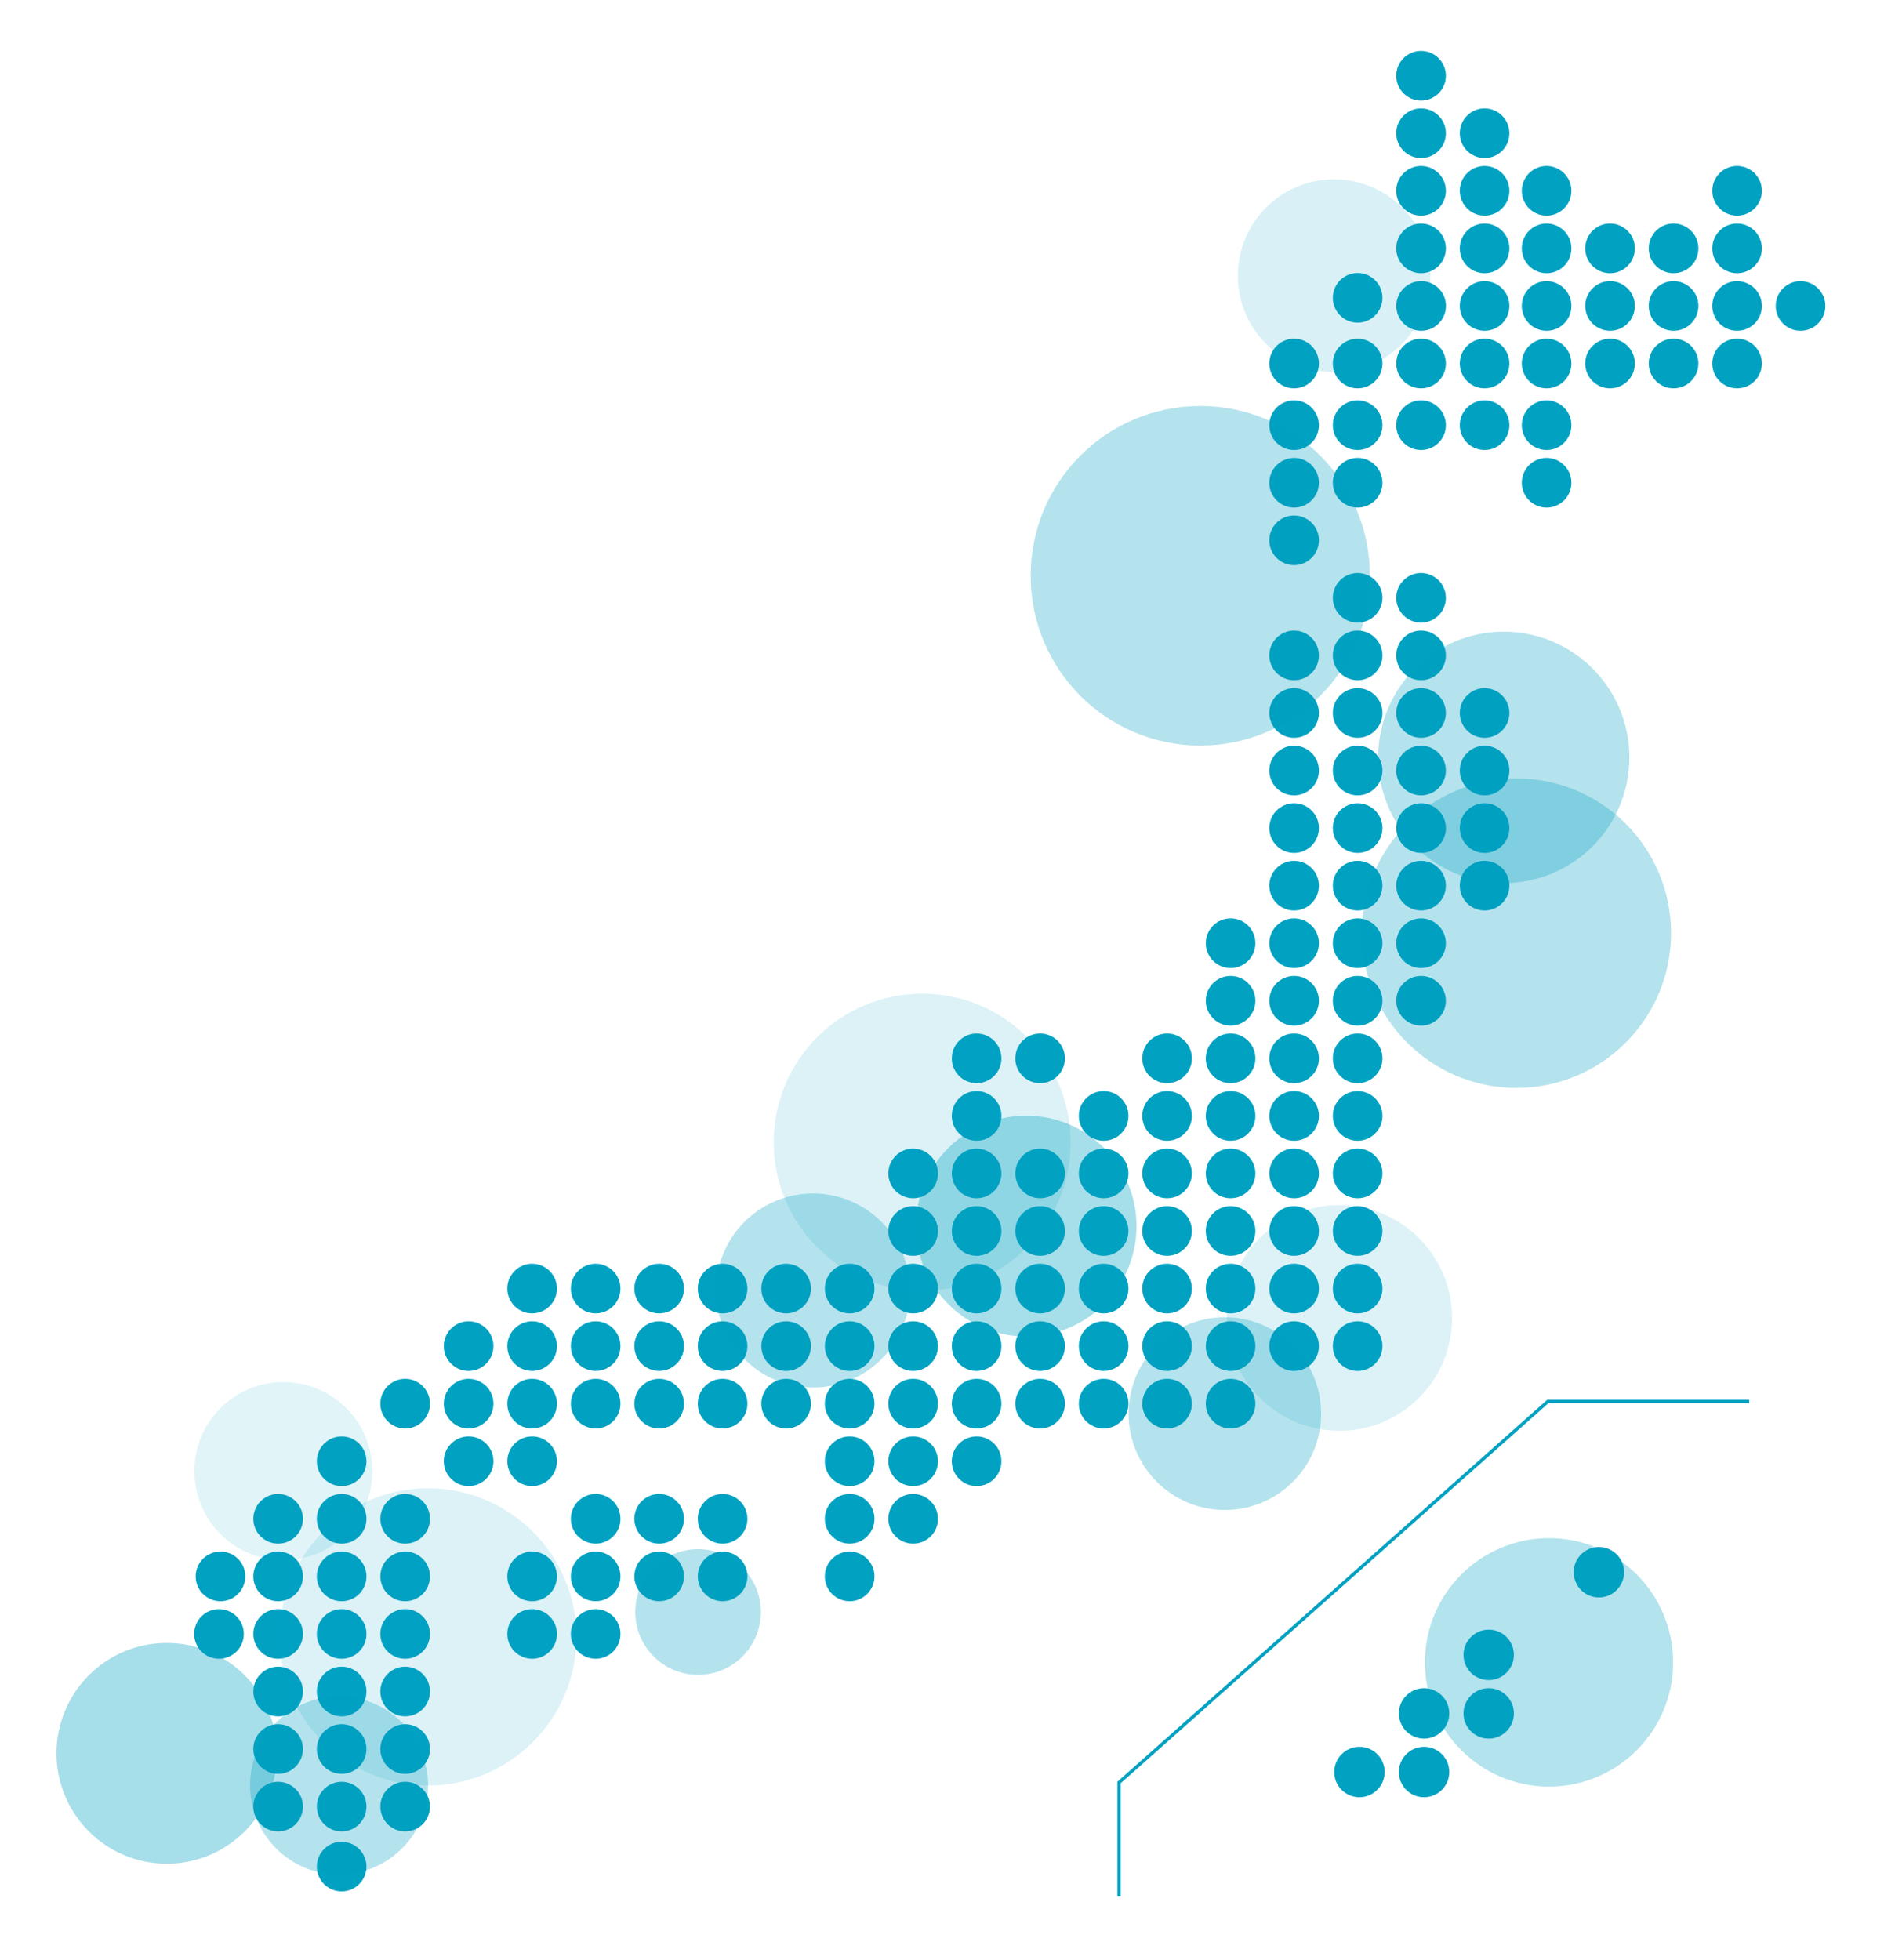 <svg width="350" height="364" viewBox="0 0 350 364" fill="none" xmlns="http://www.w3.org/2000/svg">
<path d="M281.245 307.331C281.245 309.916 279.147 312.015 276.564 312.015C273.969 312.015 271.883 309.916 271.883 307.331C271.883 304.746 273.981 302.647 276.564 302.647C279.147 302.635 281.245 304.734 281.245 307.331Z" fill="#00A1C1"/>
<path d="M281.245 318.204C281.245 320.789 279.147 322.888 276.564 322.888C273.969 322.888 271.883 320.789 271.883 318.204C271.883 315.619 273.981 313.52 276.564 313.52C279.147 313.52 281.245 315.619 281.245 318.204Z" fill="#00A1C1"/>
<path d="M269.237 318.204C269.237 320.789 267.139 322.888 264.556 322.888C261.961 322.888 259.875 320.789 259.875 318.204C259.875 315.619 261.973 313.52 264.556 313.52C267.139 313.52 269.237 315.619 269.237 318.204Z" fill="#00A1C1"/>
<path d="M269.237 329.089C269.237 331.674 267.139 333.773 264.556 333.773C261.961 333.773 259.875 331.674 259.875 329.089C259.875 326.504 261.973 324.405 264.556 324.405C267.139 324.393 269.237 326.492 269.237 329.089Z" fill="#00A1C1"/>
<path d="M257.233 329.089C257.233 331.674 255.135 333.773 252.552 333.773C249.957 333.773 247.871 331.674 247.871 329.089C247.871 326.504 249.969 324.405 252.552 324.405C255.135 324.393 257.233 326.492 257.233 329.089Z" fill="#00A1C1"/>
<path d="M301.714 291.98C301.714 294.565 299.616 296.665 297.033 296.665C294.437 296.665 292.352 294.565 292.352 291.98C292.352 289.396 294.45 287.296 297.033 287.296C299.616 287.296 301.714 289.396 301.714 291.98Z" fill="#00A1C1"/>
<path d="M280.408 78.964C280.408 81.512 278.346 83.575 275.8 83.575C273.253 83.575 271.191 81.512 271.191 78.964C271.191 76.415 273.253 74.352 275.8 74.352C278.346 74.352 280.408 76.415 280.408 78.964Z" fill="#00A1C1"/>
<path d="M268.607 78.964C268.607 81.512 266.546 83.575 263.999 83.575C261.452 83.575 259.391 81.512 259.391 78.964C259.391 76.415 261.452 74.352 263.999 74.352C266.546 74.352 268.607 76.415 268.607 78.964Z" fill="#00A1C1"/>
<path d="M256.822 78.964C256.822 81.512 254.76 83.575 252.214 83.575C249.667 83.575 247.605 81.512 247.605 78.964C247.605 76.415 249.667 74.352 252.214 74.352C254.76 74.352 256.822 76.415 256.822 78.964Z" fill="#00A1C1"/>
<path d="M245.021 78.964C245.021 81.512 242.96 83.575 240.413 83.575C237.866 83.575 235.805 81.512 235.805 78.964C235.805 76.415 237.866 74.352 240.413 74.352C242.96 74.352 245.021 76.415 245.021 78.964Z" fill="#00A1C1"/>
<path d="M256.822 89.654C256.822 92.203 254.76 94.266 252.214 94.266C249.667 94.266 247.605 92.203 247.605 89.654C247.605 87.106 249.667 85.043 252.214 85.043C254.76 85.043 256.822 87.106 256.822 89.654Z" fill="#00A1C1"/>
<path d="M245.021 89.654C245.021 92.203 242.96 94.266 240.413 94.266C237.866 94.266 235.805 92.203 235.805 89.654C235.805 87.106 237.866 85.043 240.413 85.043C242.96 85.043 245.021 87.106 245.021 89.654Z" fill="#00A1C1"/>
<path d="M245.021 100.345C245.021 102.894 242.96 104.957 240.413 104.957C237.866 104.957 235.805 102.894 235.805 100.345C235.805 97.797 237.866 95.734 240.413 95.734C242.96 95.734 245.021 97.797 245.021 100.345Z" fill="#00A1C1"/>
<path d="M268.607 111.024C268.607 113.572 266.546 115.635 263.999 115.635C261.452 115.635 259.391 113.572 259.391 111.024C259.391 108.476 261.452 106.413 263.999 106.413C266.546 106.425 268.607 108.488 268.607 111.024Z" fill="#00A1C1"/>
<path d="M256.822 111.024C256.822 113.572 254.76 115.635 252.214 115.635C249.667 115.635 247.605 113.572 247.605 111.024C247.605 108.476 249.667 106.413 252.214 106.413C254.76 106.425 256.822 108.488 256.822 111.024Z" fill="#00A1C1"/>
<path d="M268.607 121.715C268.607 124.263 266.546 126.326 263.999 126.326C261.452 126.326 259.391 124.263 259.391 121.715C259.391 119.167 261.452 117.104 263.999 117.104C266.546 117.116 268.607 119.179 268.607 121.715Z" fill="#00A1C1"/>
<path d="M256.822 121.715C256.822 124.263 254.76 126.326 252.214 126.326C249.667 126.326 247.605 124.263 247.605 121.715C247.605 119.167 249.667 117.104 252.214 117.104C254.76 117.116 256.822 119.179 256.822 121.715Z" fill="#00A1C1"/>
<path d="M245.021 121.715C245.021 124.263 242.96 126.326 240.413 126.326C237.866 126.326 235.805 124.263 235.805 121.715C235.805 119.167 237.866 117.104 240.413 117.104C242.96 117.116 245.021 119.179 245.021 121.715Z" fill="#00A1C1"/>
<path d="M280.408 132.406C280.408 134.954 278.346 137.017 275.8 137.017C273.253 137.017 271.191 134.954 271.191 132.406C271.191 129.858 273.253 127.795 275.8 127.795C278.346 127.807 280.408 129.87 280.408 132.406Z" fill="#00A1C1"/>
<path d="M268.607 132.406C268.607 134.954 266.546 137.017 263.999 137.017C261.452 137.017 259.391 134.954 259.391 132.406C259.391 129.858 261.452 127.795 263.999 127.795C266.546 127.807 268.607 129.87 268.607 132.406Z" fill="#00A1C1"/>
<path d="M256.822 132.406C256.822 134.954 254.76 137.017 252.214 137.017C249.667 137.017 247.605 134.954 247.605 132.406C247.605 129.858 249.667 127.795 252.214 127.795C254.76 127.807 256.822 129.87 256.822 132.406Z" fill="#00A1C1"/>
<path d="M245.021 132.406C245.021 134.954 242.96 137.017 240.413 137.017C237.866 137.017 235.805 134.954 235.805 132.406C235.805 129.858 237.866 127.795 240.413 127.795C242.96 127.807 245.021 129.87 245.021 132.406Z" fill="#00A1C1"/>
<path d="M280.408 143.097C280.408 145.645 278.346 147.708 275.8 147.708C273.253 147.708 271.191 145.645 271.191 143.097C271.191 140.548 273.253 138.485 275.8 138.485C278.346 138.485 280.408 140.548 280.408 143.097Z" fill="#00A1C1"/>
<path d="M268.607 143.097C268.607 145.645 266.546 147.708 263.999 147.708C261.452 147.708 259.391 145.645 259.391 143.097C259.391 140.548 261.452 138.485 263.999 138.485C266.546 138.485 268.607 140.548 268.607 143.097Z" fill="#00A1C1"/>
<path d="M256.822 143.097C256.822 145.645 254.76 147.708 252.214 147.708C249.667 147.708 247.605 145.645 247.605 143.097C247.605 140.548 249.667 138.485 252.214 138.485C254.76 138.485 256.822 140.548 256.822 143.097Z" fill="#00A1C1"/>
<path d="M245.021 143.097C245.021 145.645 242.96 147.708 240.413 147.708C237.866 147.708 235.805 145.645 235.805 143.097C235.805 140.548 237.866 138.485 240.413 138.485C242.96 138.485 245.021 140.548 245.021 143.097Z" fill="#00A1C1"/>
<path d="M280.408 153.788C280.408 156.336 278.346 158.399 275.8 158.399C273.253 158.399 271.191 156.336 271.191 153.788C271.191 151.239 273.253 149.176 275.8 149.176C278.346 149.176 280.408 151.239 280.408 153.788Z" fill="#00A1C1"/>
<path d="M264.011 158.399C266.556 158.399 268.619 156.334 268.619 153.788C268.619 151.241 266.556 149.176 264.011 149.176C261.466 149.176 259.402 151.241 259.402 153.788C259.402 156.334 261.466 158.399 264.011 158.399Z" fill="#00A1C1"/>
<path d="M256.822 153.788C256.822 156.336 254.76 158.399 252.214 158.399C249.667 158.399 247.605 156.336 247.605 153.788C247.605 151.239 249.667 149.176 252.214 149.176C254.76 149.176 256.822 151.239 256.822 153.788Z" fill="#00A1C1"/>
<path d="M240.413 158.399C242.958 158.399 245.021 156.334 245.021 153.788C245.021 151.241 242.958 149.176 240.413 149.176C237.868 149.176 235.805 151.241 235.805 153.788C235.805 156.334 237.868 158.399 240.413 158.399Z" fill="#00A1C1"/>
<path d="M280.408 164.478C280.408 167.027 278.346 169.09 275.8 169.09C273.253 169.09 271.191 167.027 271.191 164.478C271.191 161.93 273.253 159.867 275.8 159.867C278.346 159.867 280.408 161.93 280.408 164.478Z" fill="#00A1C1"/>
<path d="M268.607 164.478C268.607 167.027 266.546 169.09 263.999 169.09C261.452 169.09 259.391 167.027 259.391 164.478C259.391 161.93 261.452 159.867 263.999 159.867C266.546 159.867 268.607 161.93 268.607 164.478Z" fill="#00A1C1"/>
<path d="M256.822 164.478C256.822 167.027 254.76 169.09 252.214 169.09C249.667 169.09 247.605 167.027 247.605 164.478C247.605 161.93 249.667 159.867 252.214 159.867C254.76 159.867 256.822 161.93 256.822 164.478Z" fill="#00A1C1"/>
<path d="M245.021 164.478C245.021 167.027 242.96 169.09 240.413 169.09C237.866 169.09 235.805 167.027 235.805 164.478C235.805 161.93 237.866 159.867 240.413 159.867C242.96 159.867 245.021 161.93 245.021 164.478Z" fill="#00A1C1"/>
<path d="M268.607 175.169C268.607 177.718 266.546 179.781 263.999 179.781C261.452 179.781 259.391 177.718 259.391 175.169C259.391 172.621 261.452 170.558 263.999 170.558C266.546 170.558 268.607 172.621 268.607 175.169Z" fill="#00A1C1"/>
<path d="M256.822 175.169C256.822 177.718 254.76 179.781 252.214 179.781C249.667 179.781 247.605 177.718 247.605 175.169C247.605 172.621 249.667 170.558 252.214 170.558C254.76 170.558 256.822 172.621 256.822 175.169Z" fill="#00A1C1"/>
<path d="M245.021 175.169C245.021 177.718 242.96 179.781 240.413 179.781C237.866 179.781 235.805 177.718 235.805 175.169C235.805 172.621 237.866 170.558 240.413 170.558C242.96 170.558 245.021 172.621 245.021 175.169Z" fill="#00A1C1"/>
<path d="M233.22 175.169C233.22 177.718 231.159 179.781 228.612 179.781C226.065 179.781 224.004 177.718 224.004 175.169C224.004 172.621 226.065 170.558 228.612 170.558C231.159 170.558 233.22 172.621 233.22 175.169Z" fill="#00A1C1"/>
<path d="M268.607 185.86C268.607 188.409 266.546 190.472 263.999 190.472C261.452 190.472 259.391 188.409 259.391 185.86C259.391 183.312 261.452 181.249 263.999 181.249C266.546 181.249 268.607 183.312 268.607 185.86Z" fill="#00A1C1"/>
<path d="M256.822 185.86C256.822 188.409 254.76 190.472 252.214 190.472C249.667 190.472 247.605 188.409 247.605 185.86C247.605 183.312 249.667 181.249 252.214 181.249C254.76 181.249 256.822 183.312 256.822 185.86Z" fill="#00A1C1"/>
<path d="M245.021 185.86C245.021 188.409 242.96 190.472 240.413 190.472C237.866 190.472 235.805 188.409 235.805 185.86C235.805 183.312 237.866 181.249 240.413 181.249C242.96 181.249 245.021 183.312 245.021 185.86Z" fill="#00A1C1"/>
<path d="M233.22 185.86C233.22 188.409 231.159 190.472 228.612 190.472C226.065 190.472 224.004 188.409 224.004 185.86C224.004 183.312 226.065 181.249 228.612 181.249C231.159 181.249 233.22 183.312 233.22 185.86Z" fill="#00A1C1"/>
<path d="M256.822 196.551C256.822 199.1 254.76 201.162 252.214 201.162C249.667 201.162 247.605 199.1 247.605 196.551C247.605 194.003 249.667 191.94 252.214 191.94C254.76 191.94 256.822 194.003 256.822 196.551Z" fill="#00A1C1"/>
<path d="M245.021 196.551C245.021 199.1 242.96 201.162 240.413 201.162C237.866 201.162 235.805 199.1 235.805 196.551C235.805 194.003 237.866 191.94 240.413 191.94C242.96 191.94 245.021 194.003 245.021 196.551Z" fill="#00A1C1"/>
<path d="M233.22 196.551C233.22 199.1 231.159 201.162 228.612 201.162C226.065 201.162 224.004 199.1 224.004 196.551C224.004 194.003 226.065 191.94 228.612 191.94C231.159 191.94 233.22 194.003 233.22 196.551Z" fill="#00A1C1"/>
<path d="M221.424 196.551C221.424 199.1 219.362 201.162 216.815 201.162C214.269 201.162 212.207 199.1 212.207 196.551C212.207 194.003 214.269 191.94 216.815 191.94C219.362 191.94 221.424 194.003 221.424 196.551Z" fill="#00A1C1"/>
<path d="M197.834 196.551C197.834 199.1 195.772 201.162 193.225 201.162C190.679 201.162 188.617 199.1 188.617 196.551C188.617 194.003 190.679 191.94 193.225 191.94C195.772 191.94 197.834 194.003 197.834 196.551Z" fill="#00A1C1"/>
<path d="M186.037 196.551C186.037 199.1 183.975 201.162 181.429 201.162C178.882 201.162 176.82 199.1 176.82 196.551C176.82 194.003 178.882 191.94 181.429 191.94C183.975 191.94 186.037 194.003 186.037 196.551Z" fill="#00A1C1"/>
<path d="M256.822 207.242C256.822 209.79 254.76 211.853 252.214 211.853C249.667 211.853 247.605 209.79 247.605 207.242C247.605 204.694 249.667 202.631 252.214 202.631C254.76 202.631 256.822 204.694 256.822 207.242Z" fill="#00A1C1"/>
<path d="M240.413 211.853C242.958 211.853 245.021 209.789 245.021 207.242C245.021 204.695 242.958 202.631 240.413 202.631C237.868 202.631 235.805 204.695 235.805 207.242C235.805 209.789 237.868 211.853 240.413 211.853Z" fill="#00A1C1"/>
<path d="M233.22 207.242C233.22 209.79 231.159 211.853 228.612 211.853C226.065 211.853 224.004 209.79 224.004 207.242C224.004 204.694 226.065 202.631 228.612 202.631C231.159 202.631 233.22 204.694 233.22 207.242Z" fill="#00A1C1"/>
<path d="M221.424 207.242C221.424 209.79 219.362 211.853 216.815 211.853C214.269 211.853 212.207 209.79 212.207 207.242C212.207 204.694 214.269 202.631 216.815 202.631C219.362 202.631 221.424 204.694 221.424 207.242Z" fill="#00A1C1"/>
<path d="M209.634 207.242C209.634 209.79 207.573 211.853 205.026 211.853C202.48 211.853 200.418 209.79 200.418 207.242C200.418 204.694 202.48 202.631 205.026 202.631C207.573 202.631 209.634 204.694 209.634 207.242Z" fill="#00A1C1"/>
<path d="M186.037 207.242C186.037 209.79 183.975 211.853 181.429 211.853C178.882 211.853 176.82 209.79 176.82 207.242C176.82 204.694 178.882 202.631 181.429 202.631C183.975 202.631 186.037 204.694 186.037 207.242Z" fill="#00A1C1"/>
<path d="M256.822 217.921C256.822 220.469 254.76 222.532 252.214 222.532C249.667 222.532 247.605 220.469 247.605 217.921C247.605 215.372 249.667 213.31 252.214 213.31C254.76 213.322 256.822 215.385 256.822 217.921Z" fill="#00A1C1"/>
<path d="M245.021 217.921C245.021 220.469 242.96 222.532 240.413 222.532C237.866 222.532 235.805 220.469 235.805 217.921C235.805 215.372 237.866 213.31 240.413 213.31C242.96 213.322 245.021 215.385 245.021 217.921Z" fill="#00A1C1"/>
<path d="M233.22 217.921C233.22 220.469 231.159 222.532 228.612 222.532C226.065 222.532 224.004 220.469 224.004 217.921C224.004 215.372 226.065 213.31 228.612 213.31C231.159 213.322 233.22 215.385 233.22 217.921Z" fill="#00A1C1"/>
<path d="M221.424 217.921C221.424 220.469 219.362 222.532 216.815 222.532C214.269 222.532 212.207 220.469 212.207 217.921C212.207 215.372 214.269 213.31 216.815 213.31C219.362 213.322 221.424 215.385 221.424 217.921Z" fill="#00A1C1"/>
<path d="M209.634 217.921C209.634 220.469 207.573 222.532 205.026 222.532C202.48 222.532 200.418 220.469 200.418 217.921C200.418 215.372 202.48 213.31 205.026 213.31C207.573 213.322 209.634 215.385 209.634 217.921Z" fill="#00A1C1"/>
<path d="M197.834 217.921C197.834 220.469 195.772 222.532 193.225 222.532C190.679 222.532 188.617 220.469 188.617 217.921C188.617 215.372 190.679 213.31 193.225 213.31C195.772 213.322 197.834 215.385 197.834 217.921Z" fill="#00A1C1"/>
<path d="M186.037 217.921C186.037 220.469 183.975 222.532 181.429 222.532C178.882 222.532 176.82 220.469 176.82 217.921C176.82 215.372 178.882 213.31 181.429 213.31C183.975 213.322 186.037 215.385 186.037 217.921Z" fill="#00A1C1"/>
<path d="M174.248 217.921C174.248 220.469 172.186 222.532 169.639 222.532C167.093 222.532 165.031 220.469 165.031 217.921C165.031 215.372 167.093 213.31 169.639 213.31C172.174 213.322 174.248 215.385 174.248 217.921Z" fill="#00A1C1"/>
<path d="M256.822 228.612C256.822 231.16 254.76 233.223 252.214 233.223C249.667 233.223 247.605 231.16 247.605 228.612C247.605 226.063 249.667 224 252.214 224C254.76 224.013 256.822 226.076 256.822 228.612Z" fill="#00A1C1"/>
<path d="M245.021 228.612C245.021 231.16 242.96 233.223 240.413 233.223C237.866 233.223 235.805 231.16 235.805 228.612C235.805 226.063 237.866 224 240.413 224C242.96 224.013 245.021 226.076 245.021 228.612Z" fill="#00A1C1"/>
<path d="M233.22 228.612C233.22 231.16 231.159 233.223 228.612 233.223C226.065 233.223 224.004 231.16 224.004 228.612C224.004 226.063 226.065 224 228.612 224C231.159 224.013 233.22 226.076 233.22 228.612Z" fill="#00A1C1"/>
<path d="M221.424 228.612C221.424 231.16 219.362 233.223 216.815 233.223C214.269 233.223 212.207 231.16 212.207 228.612C212.207 226.063 214.269 224 216.815 224C219.362 224.013 221.424 226.076 221.424 228.612Z" fill="#00A1C1"/>
<path d="M209.634 228.612C209.634 231.16 207.573 233.223 205.026 233.223C202.48 233.223 200.418 231.16 200.418 228.612C200.418 226.063 202.48 224 205.026 224C207.573 224.013 209.634 226.076 209.634 228.612Z" fill="#00A1C1"/>
<path d="M197.834 228.612C197.834 231.16 195.772 233.223 193.225 233.223C190.679 233.223 188.617 231.16 188.617 228.612C188.617 226.063 190.679 224 193.225 224C195.772 224.013 197.834 226.076 197.834 228.612Z" fill="#00A1C1"/>
<path d="M186.037 228.612C186.037 231.16 183.975 233.223 181.429 233.223C178.882 233.223 176.82 231.16 176.82 228.612C176.82 226.063 178.882 224 181.429 224C183.975 224.013 186.037 226.076 186.037 228.612Z" fill="#00A1C1"/>
<path d="M174.248 228.612C174.248 231.16 172.186 233.223 169.639 233.223C167.093 233.223 165.031 231.16 165.031 228.612C165.031 226.063 167.093 224 169.639 224C172.174 224.013 174.248 226.076 174.248 228.612Z" fill="#00A1C1"/>
<path d="M256.822 239.303C256.822 241.851 254.76 243.914 252.214 243.914C249.667 243.914 247.605 241.851 247.605 239.303C247.605 236.754 249.667 234.691 252.214 234.691C254.76 234.704 256.822 236.766 256.822 239.303Z" fill="#00A1C1"/>
<path d="M245.021 239.303C245.021 241.851 242.96 243.914 240.413 243.914C237.866 243.914 235.805 241.851 235.805 239.303C235.805 236.754 237.866 234.691 240.413 234.691C242.96 234.704 245.021 236.766 245.021 239.303Z" fill="#00A1C1"/>
<path d="M233.22 239.303C233.22 241.851 231.159 243.914 228.612 243.914C226.065 243.914 224.004 241.851 224.004 239.303C224.004 236.754 226.065 234.691 228.612 234.691C231.159 234.704 233.22 236.766 233.22 239.303Z" fill="#00A1C1"/>
<path d="M221.424 239.303C221.424 241.851 219.362 243.914 216.815 243.914C214.269 243.914 212.207 241.851 212.207 239.303C212.207 236.754 214.269 234.691 216.815 234.691C219.362 234.704 221.424 236.766 221.424 239.303Z" fill="#00A1C1"/>
<path d="M209.634 239.303C209.634 241.851 207.573 243.914 205.026 243.914C202.48 243.914 200.418 241.851 200.418 239.303C200.418 236.754 202.48 234.691 205.026 234.691C207.573 234.704 209.634 236.766 209.634 239.303Z" fill="#00A1C1"/>
<path d="M197.834 239.303C197.834 241.851 195.772 243.914 193.225 243.914C190.679 243.914 188.617 241.851 188.617 239.303C188.617 236.754 190.679 234.691 193.225 234.691C195.772 234.704 197.834 236.766 197.834 239.303Z" fill="#00A1C1"/>
<path d="M186.037 239.303C186.037 241.851 183.975 243.914 181.429 243.914C178.882 243.914 176.82 241.851 176.82 239.303C176.82 236.754 178.882 234.691 181.429 234.691C183.975 234.704 186.037 236.766 186.037 239.303Z" fill="#00A1C1"/>
<path d="M174.248 239.303C174.248 241.851 172.186 243.914 169.639 243.914C167.093 243.914 165.031 241.851 165.031 239.303C165.031 236.754 167.093 234.691 169.639 234.691C172.174 234.704 174.248 236.766 174.248 239.303Z" fill="#00A1C1"/>
<path d="M162.451 239.303C162.451 241.851 160.389 243.914 157.843 243.914C155.296 243.914 153.234 241.851 153.234 239.303C153.234 236.754 155.296 234.691 157.843 234.691C160.389 234.704 162.451 236.766 162.451 239.303Z" fill="#00A1C1"/>
<path d="M150.65 239.303C150.65 241.851 148.588 243.914 146.042 243.914C143.495 243.914 141.434 241.851 141.434 239.303C141.434 236.754 143.495 234.691 146.042 234.691C148.588 234.704 150.65 236.766 150.65 239.303Z" fill="#00A1C1"/>
<path d="M138.849 239.303C138.849 241.851 136.788 243.914 134.241 243.914C131.694 243.914 129.633 241.851 129.633 239.303C129.633 236.754 131.694 234.691 134.241 234.691C136.788 234.704 138.849 236.766 138.849 239.303Z" fill="#00A1C1"/>
<path d="M127.064 239.303C127.064 241.851 125.003 243.914 122.456 243.914C119.909 243.914 117.848 241.851 117.848 239.303C117.848 236.754 119.909 234.691 122.456 234.691C125.003 234.704 127.064 236.766 127.064 239.303Z" fill="#00A1C1"/>
<path d="M115.263 239.303C115.263 241.851 113.202 243.914 110.655 243.914C108.108 243.914 106.047 241.851 106.047 239.303C106.047 236.754 108.108 234.691 110.655 234.691C113.202 234.704 115.263 236.766 115.263 239.303Z" fill="#00A1C1"/>
<path d="M103.463 239.303C103.463 241.851 101.401 243.914 98.854 243.914C96.308 243.914 94.246 241.851 94.246 239.303C94.246 236.754 96.308 234.691 98.854 234.691C101.401 234.704 103.463 236.766 103.463 239.303Z" fill="#00A1C1"/>
<path d="M256.822 249.994C256.822 252.542 254.76 254.605 252.214 254.605C249.667 254.605 247.605 252.542 247.605 249.994C247.605 247.445 249.667 245.382 252.214 245.382C254.76 245.382 256.822 247.445 256.822 249.994Z" fill="#00A1C1"/>
<path d="M245.021 249.994C245.021 252.542 242.96 254.605 240.413 254.605C237.866 254.605 235.805 252.542 235.805 249.994C235.805 247.445 237.866 245.382 240.413 245.382C242.96 245.382 245.021 247.445 245.021 249.994Z" fill="#00A1C1"/>
<path d="M233.22 249.994C233.22 252.542 231.159 254.605 228.612 254.605C226.065 254.605 224.004 252.542 224.004 249.994C224.004 247.445 226.065 245.382 228.612 245.382C231.159 245.382 233.22 247.445 233.22 249.994Z" fill="#00A1C1"/>
<path d="M221.424 249.994C221.424 252.542 219.362 254.605 216.815 254.605C214.269 254.605 212.207 252.542 212.207 249.994C212.207 247.445 214.269 245.382 216.815 245.382C219.362 245.382 221.424 247.445 221.424 249.994Z" fill="#00A1C1"/>
<path d="M209.634 249.994C209.634 252.542 207.573 254.605 205.026 254.605C202.48 254.605 200.418 252.542 200.418 249.994C200.418 247.445 202.48 245.382 205.026 245.382C207.573 245.382 209.634 247.445 209.634 249.994Z" fill="#00A1C1"/>
<path d="M197.834 249.994C197.834 252.542 195.772 254.605 193.225 254.605C190.679 254.605 188.617 252.542 188.617 249.994C188.617 247.445 190.679 245.382 193.225 245.382C195.772 245.382 197.834 247.445 197.834 249.994Z" fill="#00A1C1"/>
<path d="M186.037 249.994C186.037 252.542 183.975 254.605 181.429 254.605C178.882 254.605 176.82 252.542 176.82 249.994C176.82 247.445 178.882 245.382 181.429 245.382C183.975 245.382 186.037 247.445 186.037 249.994Z" fill="#00A1C1"/>
<path d="M174.248 249.994C174.248 252.542 172.186 254.605 169.639 254.605C167.093 254.605 165.031 252.542 165.031 249.994C165.031 247.445 167.093 245.382 169.639 245.382C172.174 245.382 174.248 247.445 174.248 249.994Z" fill="#00A1C1"/>
<path d="M162.451 249.994C162.451 252.542 160.389 254.605 157.843 254.605C155.296 254.605 153.234 252.542 153.234 249.994C153.234 247.445 155.296 245.382 157.843 245.382C160.389 245.382 162.451 247.445 162.451 249.994Z" fill="#00A1C1"/>
<path d="M150.65 249.994C150.65 252.542 148.588 254.605 146.042 254.605C143.495 254.605 141.434 252.542 141.434 249.994C141.434 247.445 143.495 245.382 146.042 245.382C148.588 245.382 150.65 247.445 150.65 249.994Z" fill="#00A1C1"/>
<path d="M138.849 249.994C138.849 252.542 136.788 254.605 134.241 254.605C131.694 254.605 129.633 252.542 129.633 249.994C129.633 247.445 131.694 245.382 134.241 245.382C136.788 245.382 138.849 247.445 138.849 249.994Z" fill="#00A1C1"/>
<path d="M127.064 249.994C127.064 252.542 125.003 254.605 122.456 254.605C119.909 254.605 117.848 252.542 117.848 249.994C117.848 247.445 119.909 245.382 122.456 245.382C125.003 245.382 127.064 247.445 127.064 249.994Z" fill="#00A1C1"/>
<path d="M115.263 249.994C115.263 252.542 113.202 254.605 110.655 254.605C108.108 254.605 106.047 252.542 106.047 249.994C106.047 247.445 108.108 245.382 110.655 245.382C113.202 245.382 115.263 247.445 115.263 249.994Z" fill="#00A1C1"/>
<path d="M103.463 249.994C103.463 252.542 101.401 254.605 98.854 254.605C96.308 254.605 94.246 252.542 94.246 249.994C94.246 247.445 96.308 245.382 98.854 245.382C101.401 245.382 103.463 247.445 103.463 249.994Z" fill="#00A1C1"/>
<path d="M91.666 249.994C91.666 252.542 89.604 254.605 87.058 254.605C84.511 254.605 82.449 252.542 82.449 249.994C82.449 247.445 84.511 245.382 87.058 245.382C89.604 245.382 91.666 247.445 91.666 249.994Z" fill="#00A1C1"/>
<path d="M233.22 260.684C233.22 263.233 231.159 265.296 228.612 265.296C226.065 265.296 224.004 263.233 224.004 260.684C224.004 258.136 226.065 256.073 228.612 256.073C231.159 256.073 233.22 258.136 233.22 260.684Z" fill="#00A1C1"/>
<path d="M221.424 260.684C221.424 263.233 219.362 265.296 216.815 265.296C214.269 265.296 212.207 263.233 212.207 260.684C212.207 258.136 214.269 256.073 216.815 256.073C219.362 256.073 221.424 258.136 221.424 260.684Z" fill="#00A1C1"/>
<path d="M209.634 260.684C209.634 263.233 207.573 265.296 205.026 265.296C202.48 265.296 200.418 263.233 200.418 260.684C200.418 258.136 202.48 256.073 205.026 256.073C207.573 256.073 209.634 258.136 209.634 260.684Z" fill="#00A1C1"/>
<path d="M197.834 260.684C197.834 263.233 195.772 265.296 193.225 265.296C190.679 265.296 188.617 263.233 188.617 260.684C188.617 258.136 190.679 256.073 193.225 256.073C195.772 256.073 197.834 258.136 197.834 260.684Z" fill="#00A1C1"/>
<path d="M186.037 260.684C186.037 263.233 183.975 265.296 181.429 265.296C178.882 265.296 176.82 263.233 176.82 260.684C176.82 258.136 178.882 256.073 181.429 256.073C183.975 256.073 186.037 258.136 186.037 260.684Z" fill="#00A1C1"/>
<path d="M174.248 260.684C174.248 263.233 172.186 265.296 169.639 265.296C167.093 265.296 165.031 263.233 165.031 260.684C165.031 258.136 167.093 256.073 169.639 256.073C172.174 256.073 174.248 258.136 174.248 260.684Z" fill="#00A1C1"/>
<path d="M162.451 260.684C162.451 263.233 160.389 265.296 157.843 265.296C155.296 265.296 153.234 263.233 153.234 260.684C153.234 258.136 155.296 256.073 157.843 256.073C160.389 256.073 162.451 258.136 162.451 260.684Z" fill="#00A1C1"/>
<path d="M150.65 260.684C150.65 263.233 148.588 265.296 146.042 265.296C143.495 265.296 141.434 263.233 141.434 260.684C141.434 258.136 143.495 256.073 146.042 256.073C148.588 256.073 150.65 258.136 150.65 260.684Z" fill="#00A1C1"/>
<path d="M138.849 260.684C138.849 263.233 136.788 265.296 134.241 265.296C131.694 265.296 129.633 263.233 129.633 260.684C129.633 258.136 131.694 256.073 134.241 256.073C136.788 256.073 138.849 258.136 138.849 260.684Z" fill="#00A1C1"/>
<path d="M127.064 260.684C127.064 263.233 125.003 265.296 122.456 265.296C119.909 265.296 117.848 263.233 117.848 260.684C117.848 258.136 119.909 256.073 122.456 256.073C125.003 256.073 127.064 258.136 127.064 260.684Z" fill="#00A1C1"/>
<path d="M115.263 260.684C115.263 263.233 113.202 265.296 110.655 265.296C108.108 265.296 106.047 263.233 106.047 260.684C106.047 258.136 108.108 256.073 110.655 256.073C113.202 256.073 115.263 258.136 115.263 260.684Z" fill="#00A1C1"/>
<path d="M103.463 260.684C103.463 263.233 101.401 265.296 98.854 265.296C96.308 265.296 94.246 263.233 94.246 260.684C94.246 258.136 96.308 256.073 98.854 256.073C101.401 256.073 103.463 258.136 103.463 260.684Z" fill="#00A1C1"/>
<path d="M91.666 260.684C91.666 263.233 89.604 265.296 87.058 265.296C84.511 265.296 82.449 263.233 82.449 260.684C82.449 258.136 84.511 256.073 87.058 256.073C89.604 256.073 91.666 258.136 91.666 260.684Z" fill="#00A1C1"/>
<path d="M79.877 260.684C79.877 263.233 77.815 265.296 75.268 265.296C72.722 265.296 70.66 263.233 70.66 260.684C70.66 258.136 72.722 256.073 75.268 256.073C77.815 256.073 79.877 258.136 79.877 260.684Z" fill="#00A1C1"/>
<path d="M186.037 271.375C186.037 273.924 183.975 275.986 181.429 275.986C178.882 275.986 176.82 273.924 176.82 271.375C176.82 268.827 178.882 266.764 181.429 266.764C183.975 266.764 186.037 268.827 186.037 271.375Z" fill="#00A1C1"/>
<path d="M174.248 271.375C174.248 273.924 172.186 275.986 169.639 275.986C167.093 275.986 165.031 273.924 165.031 271.375C165.031 268.827 167.093 266.764 169.639 266.764C172.174 266.764 174.248 268.827 174.248 271.375Z" fill="#00A1C1"/>
<path d="M162.451 271.375C162.451 273.924 160.389 275.986 157.843 275.986C155.296 275.986 153.234 273.924 153.234 271.375C153.234 268.827 155.296 266.764 157.843 266.764C160.389 266.764 162.451 268.827 162.451 271.375Z" fill="#00A1C1"/>
<path d="M103.463 271.375C103.463 273.924 101.401 275.986 98.854 275.986C96.308 275.986 94.246 273.924 94.246 271.375C94.246 268.827 96.308 266.764 98.854 266.764C101.401 266.764 103.463 268.827 103.463 271.375Z" fill="#00A1C1"/>
<path d="M91.666 271.375C91.666 273.924 89.604 275.986 87.058 275.986C84.511 275.986 82.449 273.924 82.449 271.375C82.449 268.827 84.511 266.764 87.058 266.764C89.604 266.764 91.666 268.827 91.666 271.375Z" fill="#00A1C1"/>
<path d="M68.076 271.375C68.076 273.924 66.014 275.986 63.468 275.986C60.921 275.986 58.859 273.924 58.859 271.375C58.859 268.827 60.921 266.764 63.468 266.764C66.014 266.764 68.076 268.827 68.076 271.375Z" fill="#00A1C1"/>
<path d="M174.248 282.066C174.248 284.614 172.186 286.677 169.639 286.677C167.093 286.677 165.031 284.614 165.031 282.066C165.031 279.518 167.093 277.455 169.639 277.455C172.174 277.455 174.248 279.518 174.248 282.066Z" fill="#00A1C1"/>
<path d="M162.451 282.066C162.451 284.614 160.389 286.677 157.843 286.677C155.296 286.677 153.234 284.614 153.234 282.066C153.234 279.518 155.296 277.455 157.843 277.455C160.389 277.455 162.451 279.518 162.451 282.066Z" fill="#00A1C1"/>
<path d="M138.849 282.066C138.849 284.614 136.788 286.677 134.241 286.677C131.694 286.677 129.633 284.614 129.633 282.066C129.633 279.518 131.694 277.455 134.241 277.455C136.788 277.455 138.849 279.518 138.849 282.066Z" fill="#00A1C1"/>
<path d="M127.064 282.066C127.064 284.614 125.003 286.677 122.456 286.677C119.909 286.677 117.848 284.614 117.848 282.066C117.848 279.518 119.909 277.455 122.456 277.455C125.003 277.455 127.064 279.518 127.064 282.066Z" fill="#00A1C1"/>
<path d="M115.263 282.066C115.263 284.614 113.202 286.677 110.655 286.677C108.108 286.677 106.047 284.614 106.047 282.066C106.047 279.518 108.108 277.455 110.655 277.455C113.202 277.455 115.263 279.518 115.263 282.066Z" fill="#00A1C1"/>
<path d="M79.877 282.066C79.877 284.614 77.815 286.677 75.268 286.677C72.722 286.677 70.66 284.614 70.66 282.066C70.66 279.518 72.722 277.455 75.268 277.455C77.815 277.455 79.877 279.518 79.877 282.066Z" fill="#00A1C1"/>
<path d="M68.076 282.066C68.076 284.614 66.014 286.677 63.468 286.677C60.921 286.677 58.859 284.614 58.859 282.066C58.859 279.518 60.921 277.455 63.468 277.455C66.014 277.455 68.076 279.518 68.076 282.066Z" fill="#00A1C1"/>
<path d="M56.279 282.066C56.279 284.614 54.217 286.677 51.671 286.677C49.124 286.677 47.062 284.614 47.062 282.066C47.062 279.518 49.124 277.455 51.671 277.455C54.217 277.455 56.279 279.518 56.279 282.066Z" fill="#00A1C1"/>
<path d="M162.451 292.757C162.451 295.305 160.389 297.368 157.843 297.368C155.296 297.368 153.234 295.305 153.234 292.757C153.234 290.209 155.296 288.146 157.843 288.146C160.389 288.146 162.451 290.209 162.451 292.757Z" fill="#00A1C1"/>
<path d="M138.849 292.757C138.849 295.305 136.788 297.368 134.241 297.368C131.694 297.368 129.633 295.305 129.633 292.757C129.633 290.209 131.694 288.146 134.241 288.146C136.788 288.146 138.849 290.209 138.849 292.757Z" fill="#00A1C1"/>
<path d="M127.064 292.757C127.064 295.305 125.003 297.368 122.456 297.368C119.909 297.368 117.848 295.305 117.848 292.757C117.848 290.209 119.909 288.146 122.456 288.146C125.003 288.146 127.064 290.209 127.064 292.757Z" fill="#00A1C1"/>
<path d="M115.263 292.757C115.263 295.305 113.202 297.368 110.655 297.368C108.108 297.368 106.047 295.305 106.047 292.757C106.047 290.209 108.108 288.146 110.655 288.146C113.202 288.146 115.263 290.209 115.263 292.757Z" fill="#00A1C1"/>
<path d="M103.463 292.757C103.463 295.305 101.401 297.368 98.854 297.368C96.308 297.368 94.246 295.305 94.246 292.757C94.246 290.209 96.308 288.146 98.854 288.146C101.401 288.146 103.463 290.209 103.463 292.757Z" fill="#00A1C1"/>
<path d="M79.877 292.757C79.877 295.305 77.815 297.368 75.268 297.368C72.722 297.368 70.66 295.305 70.66 292.757C70.66 290.209 72.722 288.146 75.268 288.146C77.815 288.146 79.877 290.209 79.877 292.757Z" fill="#00A1C1"/>
<path d="M68.076 292.757C68.076 295.305 66.014 297.368 63.468 297.368C60.921 297.368 58.859 295.305 58.859 292.757C58.859 290.209 60.921 288.146 63.468 288.146C66.014 288.146 68.076 290.209 68.076 292.757Z" fill="#00A1C1"/>
<path d="M56.279 292.757C56.279 295.305 54.217 297.368 51.671 297.368C49.124 297.368 47.062 295.305 47.062 292.757C47.062 290.209 49.124 288.146 51.671 288.146C54.217 288.146 56.279 290.209 56.279 292.757Z" fill="#00A1C1"/>
<path d="M45.568 292.757C45.568 295.305 43.507 297.368 40.96 297.368C38.413 297.368 36.352 295.305 36.352 292.757C36.352 290.209 38.413 288.146 40.96 288.146C43.494 288.146 45.568 290.209 45.568 292.757Z" fill="#00A1C1"/>
<path d="M115.263 303.448C115.263 305.996 113.202 308.059 110.655 308.059C108.108 308.059 106.047 305.996 106.047 303.448C106.047 300.9 108.108 298.837 110.655 298.837C113.202 298.837 115.263 300.9 115.263 303.448Z" fill="#00A1C1"/>
<path d="M103.463 303.448C103.463 305.996 101.401 308.059 98.854 308.059C96.308 308.059 94.246 305.996 94.246 303.448C94.246 300.9 96.308 298.837 98.854 298.837C101.401 298.837 103.463 300.9 103.463 303.448Z" fill="#00A1C1"/>
<path d="M79.877 303.448C79.877 305.996 77.815 308.059 75.268 308.059C72.722 308.059 70.66 305.996 70.66 303.448C70.66 300.9 72.722 298.837 75.268 298.837C77.815 298.837 79.877 300.9 79.877 303.448Z" fill="#00A1C1"/>
<path d="M68.076 303.448C68.076 305.996 66.014 308.059 63.468 308.059C60.921 308.059 58.859 305.996 58.859 303.448C58.859 300.9 60.921 298.837 63.468 298.837C66.014 298.837 68.076 300.9 68.076 303.448Z" fill="#00A1C1"/>
<path d="M56.279 303.448C56.279 305.996 54.217 308.059 51.671 308.059C49.124 308.059 47.062 305.996 47.062 303.448C47.062 300.9 49.124 298.837 51.671 298.837C54.217 298.837 56.279 300.9 56.279 303.448Z" fill="#00A1C1"/>
<path d="M45.291 303.448C45.291 305.996 43.229 308.059 40.682 308.059C38.136 308.059 36.074 305.996 36.074 303.448C36.074 300.9 38.136 298.837 40.682 298.837C43.229 298.837 45.291 300.9 45.291 303.448Z" fill="#00A1C1"/>
<path d="M79.877 314.139C79.877 316.687 77.815 318.75 75.268 318.75C72.722 318.75 70.66 316.687 70.66 314.139C70.66 311.591 72.722 309.528 75.268 309.528C77.815 309.528 79.877 311.591 79.877 314.139Z" fill="#00A1C1"/>
<path d="M68.076 314.139C68.076 316.687 66.014 318.75 63.468 318.75C60.921 318.75 58.859 316.687 58.859 314.139C58.859 311.591 60.921 309.528 63.468 309.528C66.014 309.528 68.076 311.591 68.076 314.139Z" fill="#00A1C1"/>
<path d="M56.279 314.139C56.279 316.687 54.217 318.75 51.671 318.75C49.124 318.75 47.062 316.687 47.062 314.139C47.062 311.591 49.124 309.528 51.671 309.528C54.217 309.528 56.279 311.591 56.279 314.139Z" fill="#00A1C1"/>
<path d="M79.877 324.818C79.877 327.366 77.815 329.429 75.268 329.429C72.722 329.429 70.66 327.366 70.66 324.818C70.66 322.269 72.722 320.206 75.268 320.206C77.815 320.218 79.877 322.281 79.877 324.818Z" fill="#00A1C1"/>
<path d="M68.076 324.818C68.076 327.366 66.014 329.429 63.468 329.429C60.921 329.429 58.859 327.366 58.859 324.818C58.859 322.269 60.921 320.206 63.468 320.206C66.014 320.218 68.076 322.281 68.076 324.818Z" fill="#00A1C1"/>
<path d="M56.279 324.818C56.279 327.366 54.217 329.429 51.671 329.429C49.124 329.429 47.062 327.366 47.062 324.818C47.062 322.269 49.124 320.206 51.671 320.206C54.217 320.218 56.279 322.281 56.279 324.818Z" fill="#00A1C1"/>
<path d="M79.877 335.508C79.877 338.057 77.815 340.12 75.268 340.12C72.722 340.12 70.66 338.057 70.66 335.508C70.66 332.96 72.722 330.897 75.268 330.897C77.815 330.909 79.877 332.972 79.877 335.508Z" fill="#00A1C1"/>
<path d="M68.076 335.508C68.076 338.057 66.014 340.12 63.468 340.12C60.921 340.12 58.859 338.057 58.859 335.508C58.859 332.96 60.921 330.897 63.468 330.897C66.014 330.909 68.076 332.972 68.076 335.508Z" fill="#00A1C1"/>
<path d="M68.076 346.648C68.076 349.197 66.014 351.26 63.468 351.26C60.921 351.26 58.859 349.197 58.859 346.648C58.859 344.1 60.921 342.037 63.468 342.037C66.014 342.049 68.076 344.112 68.076 346.648Z" fill="#00A1C1"/>
<path d="M56.279 335.508C56.279 338.057 54.217 340.12 51.671 340.12C49.124 340.12 47.062 338.057 47.062 335.508C47.062 332.96 49.124 330.897 51.671 330.897C54.217 330.909 56.279 332.972 56.279 335.508Z" fill="#00A1C1"/>
<path d="M291.927 78.964C291.927 81.512 289.866 83.575 287.319 83.575C284.773 83.575 282.711 81.512 282.711 78.964C282.711 76.415 284.773 74.352 287.319 74.352C289.854 74.352 291.927 76.415 291.927 78.964Z" fill="#00A1C1"/>
<path d="M291.927 89.654C291.927 92.203 289.866 94.266 287.319 94.266C284.773 94.266 282.711 92.203 282.711 89.654C282.711 87.106 284.773 85.043 287.319 85.043C289.854 85.043 291.927 87.106 291.927 89.654Z" fill="#00A1C1"/>
<path d="M268.607 14.066C268.607 16.614 266.546 18.677 263.999 18.677C261.452 18.677 259.391 16.614 259.391 14.066C259.391 11.518 261.452 9.455 263.999 9.455C266.546 9.455 268.607 11.518 268.607 14.066Z" fill="#00A1C1"/>
<path d="M280.408 24.745C280.408 27.293 278.346 29.356 275.8 29.356C273.253 29.356 271.191 27.293 271.191 24.745C271.191 22.196 273.253 20.133 275.8 20.133C278.346 20.145 280.408 22.208 280.408 24.745Z" fill="#00A1C1"/>
<path d="M268.607 24.745C268.607 27.293 266.546 29.356 263.999 29.356C261.452 29.356 259.391 27.293 259.391 24.745C259.391 22.196 261.452 20.133 263.999 20.133C266.546 20.145 268.607 22.208 268.607 24.745Z" fill="#00A1C1"/>
<path d="M280.408 35.435C280.408 37.984 278.346 40.047 275.8 40.047C273.253 40.047 271.191 37.984 271.191 35.435C271.191 32.887 273.253 30.824 275.8 30.824C278.346 30.836 280.408 32.899 280.408 35.435Z" fill="#00A1C1"/>
<path d="M268.607 35.435C268.607 37.984 266.546 40.047 263.999 40.047C261.452 40.047 259.391 37.984 259.391 35.435C259.391 32.887 261.452 30.824 263.999 30.824C266.546 30.836 268.607 32.899 268.607 35.435Z" fill="#00A1C1"/>
<path d="M280.408 46.126C280.408 48.675 278.346 50.738 275.8 50.738C273.253 50.738 271.191 48.675 271.191 46.126C271.191 43.578 273.253 41.515 275.8 41.515C278.346 41.527 280.408 43.59 280.408 46.126Z" fill="#00A1C1"/>
<path d="M268.607 46.126C268.607 48.675 266.546 50.738 263.999 50.738C261.452 50.738 259.391 48.675 259.391 46.126C259.391 43.578 261.452 41.515 263.999 41.515C266.546 41.527 268.607 43.59 268.607 46.126Z" fill="#00A1C1"/>
<path d="M280.408 56.817C280.408 59.366 278.346 61.429 275.8 61.429C273.253 61.429 271.191 59.366 271.191 56.817C271.191 54.269 273.253 52.206 275.8 52.206C278.346 52.218 280.408 54.281 280.408 56.817Z" fill="#00A1C1"/>
<path d="M264.011 61.429C266.556 61.429 268.619 59.364 268.619 56.817C268.619 54.271 266.556 52.206 264.011 52.206C261.466 52.206 259.402 54.271 259.402 56.817C259.402 59.364 261.466 61.429 264.011 61.429Z" fill="#00A1C1"/>
<path d="M280.408 67.508C280.408 70.057 278.346 72.12 275.8 72.12C273.253 72.12 271.191 70.057 271.191 67.508C271.191 64.96 273.253 62.897 275.8 62.897C278.346 62.897 280.408 64.96 280.408 67.508Z" fill="#00A1C1"/>
<path d="M268.607 67.508C268.607 70.057 266.546 72.12 263.999 72.12C261.452 72.12 259.391 70.057 259.391 67.508C259.391 64.96 261.452 62.897 263.999 62.897C266.546 62.897 268.607 64.96 268.607 67.508Z" fill="#00A1C1"/>
<path d="M256.822 67.508C256.822 70.057 254.76 72.12 252.214 72.12C249.667 72.12 247.605 70.057 247.605 67.508C247.605 64.96 249.667 62.897 252.214 62.897C254.76 62.897 256.822 64.96 256.822 67.508Z" fill="#00A1C1"/>
<path d="M256.822 55.312C256.822 57.861 254.76 59.924 252.214 59.924C249.667 59.924 247.605 57.861 247.605 55.312C247.605 52.764 249.667 50.701 252.214 50.701C254.76 50.701 256.822 52.764 256.822 55.312Z" fill="#00A1C1"/>
<path d="M245.021 67.508C245.021 70.057 242.96 72.12 240.413 72.12C237.866 72.12 235.805 70.057 235.805 67.508C235.805 64.96 237.866 62.897 240.413 62.897C242.96 62.897 245.021 64.96 245.021 67.508Z" fill="#00A1C1"/>
<path d="M327.314 35.435C327.314 37.984 325.253 40.047 322.706 40.047C320.159 40.047 318.098 37.984 318.098 35.435C318.098 32.887 320.159 30.824 322.706 30.824C325.253 30.836 327.314 32.899 327.314 35.435Z" fill="#00A1C1"/>
<path d="M291.927 35.435C291.927 37.984 289.866 40.047 287.319 40.047C284.773 40.047 282.711 37.984 282.711 35.435C282.711 32.887 284.773 30.824 287.319 30.824C289.854 30.836 291.927 32.899 291.927 35.435Z" fill="#00A1C1"/>
<path d="M327.314 46.126C327.314 48.675 325.253 50.738 322.706 50.738C320.159 50.738 318.098 48.675 318.098 46.126C318.098 43.578 320.159 41.515 322.706 41.515C325.253 41.527 327.314 43.59 327.314 46.126Z" fill="#00A1C1"/>
<path d="M315.517 46.126C315.517 48.675 313.456 50.738 310.909 50.738C308.362 50.738 306.301 48.675 306.301 46.126C306.301 43.578 308.362 41.515 310.909 41.515C313.456 41.527 315.517 43.59 315.517 46.126Z" fill="#00A1C1"/>
<path d="M303.716 46.126C303.716 48.675 301.655 50.738 299.108 50.738C296.562 50.738 294.5 48.675 294.5 46.126C294.5 43.578 296.562 41.515 299.108 41.515C301.655 41.527 303.716 43.59 303.716 46.126Z" fill="#00A1C1"/>
<path d="M291.927 46.126C291.927 48.675 289.866 50.738 287.319 50.738C284.773 50.738 282.711 48.675 282.711 46.126C282.711 43.578 284.773 41.515 287.319 41.515C289.854 41.527 291.927 43.59 291.927 46.126Z" fill="#00A1C1"/>
<path d="M339.103 56.817C339.103 59.366 337.042 61.429 334.495 61.429C331.948 61.429 329.887 59.366 329.887 56.817C329.887 54.269 331.948 52.206 334.495 52.206C337.042 52.218 339.103 54.281 339.103 56.817Z" fill="#00A1C1"/>
<path d="M327.314 56.817C327.314 59.366 325.253 61.429 322.706 61.429C320.159 61.429 318.098 59.366 318.098 56.817C318.098 54.269 320.159 52.206 322.706 52.206C325.253 52.218 327.314 54.281 327.314 56.817Z" fill="#00A1C1"/>
<path d="M315.517 56.817C315.517 59.366 313.456 61.429 310.909 61.429C308.362 61.429 306.301 59.366 306.301 56.817C306.301 54.269 308.362 52.206 310.909 52.206C313.456 52.218 315.517 54.281 315.517 56.817Z" fill="#00A1C1"/>
<path d="M303.716 56.817C303.716 59.366 301.655 61.429 299.108 61.429C296.562 61.429 294.5 59.366 294.5 56.817C294.5 54.269 296.562 52.206 299.108 52.206C301.655 52.218 303.716 54.281 303.716 56.817Z" fill="#00A1C1"/>
<path d="M291.927 56.817C291.927 59.366 289.866 61.429 287.319 61.429C284.773 61.429 282.711 59.366 282.711 56.817C282.711 54.269 284.773 52.206 287.319 52.206C289.854 52.218 291.927 54.281 291.927 56.817Z" fill="#00A1C1"/>
<path d="M327.314 67.508C327.314 70.057 325.253 72.12 322.706 72.12C320.159 72.12 318.098 70.057 318.098 67.508C318.098 64.96 320.159 62.897 322.706 62.897C325.253 62.897 327.314 64.96 327.314 67.508Z" fill="#00A1C1"/>
<path d="M315.517 67.508C315.517 70.057 313.456 72.12 310.909 72.12C308.362 72.12 306.301 70.057 306.301 67.508C306.301 64.96 308.362 62.897 310.909 62.897C313.456 62.897 315.517 64.96 315.517 67.508Z" fill="#00A1C1"/>
<path d="M303.716 67.508C303.716 70.057 301.655 72.12 299.108 72.12C296.562 72.12 294.5 70.057 294.5 67.508C294.5 64.96 296.562 62.897 299.108 62.897C301.655 62.897 303.716 64.96 303.716 67.508Z" fill="#00A1C1"/>
<path d="M291.927 67.508C291.927 70.057 289.866 72.12 287.319 72.12C284.773 72.12 282.711 70.057 282.711 67.508C282.711 64.96 284.773 62.897 287.319 62.897C289.854 62.897 291.927 64.96 291.927 67.508Z" fill="#00A1C1"/>
<path d="M207.891 352.182V331.031L287.565 260.26H324.952" stroke="#00A1C1" stroke-width="0.615" stroke-miterlimit="10"/>
<path opacity="0.14" d="M269.761 244.763C269.761 256.34 260.387 265.72 248.818 265.72C237.249 265.72 227.875 256.34 227.875 244.763C227.875 233.186 237.249 223.806 248.818 223.806C260.387 223.818 269.761 233.199 269.761 244.763Z" fill="#00A1C1"/>
<path opacity="0.3" d="M310.825 308.727C310.825 321.468 300.505 331.795 287.772 331.795C275.027 331.795 264.719 321.468 264.719 308.727C264.719 295.985 275.027 285.658 287.772 285.658C300.505 285.658 310.825 295.985 310.825 308.727Z" fill="#00A1C1"/>
<path opacity="0.29" d="M254.492 106.923C254.492 124.336 240.377 138.461 222.987 138.461C205.572 138.461 191.469 124.348 191.469 106.923C191.469 89.497 205.572 75.396 222.987 75.396C240.377 75.384 254.492 89.497 254.492 106.923Z" fill="#00A1C1"/>
<path opacity="0.29" d="M302.7 140.658C302.7 153.557 292.246 164.005 279.367 164.005C266.476 164.005 256.035 153.557 256.035 140.658C256.035 127.758 266.476 117.31 279.367 117.31C292.246 117.322 302.7 127.77 302.7 140.658Z" fill="#00A1C1"/>
<path opacity="0.29" d="M141.348 299.371C141.348 305.814 136.121 311.044 129.682 311.044C123.23 311.044 118.016 305.814 118.016 299.371C118.016 292.927 123.23 287.697 129.682 287.697C136.121 287.697 141.348 292.915 141.348 299.371Z" fill="#00A1C1"/>
<path opacity="0.29" d="M310.438 173.301C310.438 189.173 297.571 202.048 281.721 202.048C265.847 202.048 252.992 189.185 252.992 173.301C252.992 157.428 265.847 144.565 281.721 144.565C297.571 144.553 310.438 157.428 310.438 173.301Z" fill="#00A1C1"/>
<path opacity="0.14" d="M198.892 212.132C198.892 227.374 186.534 239.727 171.315 239.727C156.071 239.727 143.738 227.374 143.738 212.132C143.738 196.891 156.071 184.538 171.315 184.538C186.546 184.538 198.892 196.891 198.892 212.132Z" fill="#00A1C1"/>
<path opacity="0.14" d="M107.091 303.994C107.091 319.236 94.734 331.589 79.514 331.589C64.271 331.589 51.938 319.236 51.938 303.994C51.938 288.753 64.271 276.399 79.514 276.399C94.734 276.399 107.091 288.753 107.091 303.994Z" fill="#00A1C1"/>
<path opacity="0.29" d="M245.435 262.529C245.435 272.419 237.419 280.428 227.547 280.428C217.664 280.428 209.66 272.419 209.66 262.529C209.66 252.639 217.664 244.63 227.547 244.63C237.419 244.63 245.435 252.639 245.435 262.529Z" fill="#00A1C1"/>
<path opacity="0.15" d="M265.735 51.199C265.735 61.089 257.72 69.098 247.848 69.098C237.965 69.098 229.961 61.089 229.961 51.199C229.961 41.309 237.965 33.3 247.848 33.3C257.732 33.312 265.735 41.321 265.735 51.199Z" fill="#00A1C1"/>
<path opacity="0.35" d="M51.465 325.619C51.465 336.94 42.297 346.114 30.982 346.114C19.668 346.114 10.5 336.928 10.5 325.619C10.5 314.309 19.668 305.123 30.982 305.123C42.285 305.123 51.465 314.297 51.465 325.619Z" fill="#00A1C1"/>
<path opacity="0.35" d="M211.129 227.701C211.129 239.023 201.961 248.197 190.646 248.197C179.332 248.197 170.164 239.023 170.164 227.701C170.164 216.38 179.332 207.206 190.646 207.206C201.949 207.206 211.129 216.38 211.129 227.701Z" fill="#00A1C1"/>
<path opacity="0.29" d="M79.515 331.589C79.515 340.726 72.118 348.129 62.986 348.129C53.855 348.129 46.457 340.726 46.457 331.589C46.457 322.451 53.855 315.049 62.986 315.049C72.118 315.049 79.515 322.451 79.515 331.589Z" fill="#00A1C1"/>
<path opacity="0.12" d="M69.171 273.208C69.171 282.345 61.774 289.748 52.642 289.748C43.511 289.748 36.113 282.345 36.113 273.208C36.113 264.07 43.511 256.668 52.642 256.668C61.774 256.668 69.171 264.07 69.171 273.208Z" fill="#00A1C1"/>
<path opacity="0.29" d="M169.037 239.667C169.037 249.617 160.972 257.687 151.028 257.687C141.072 257.687 133.02 249.617 133.02 239.667C133.02 229.716 141.072 221.646 151.028 221.646C160.96 221.646 169.037 229.704 169.037 239.667Z" fill="#00A1C1"/>
</svg>
